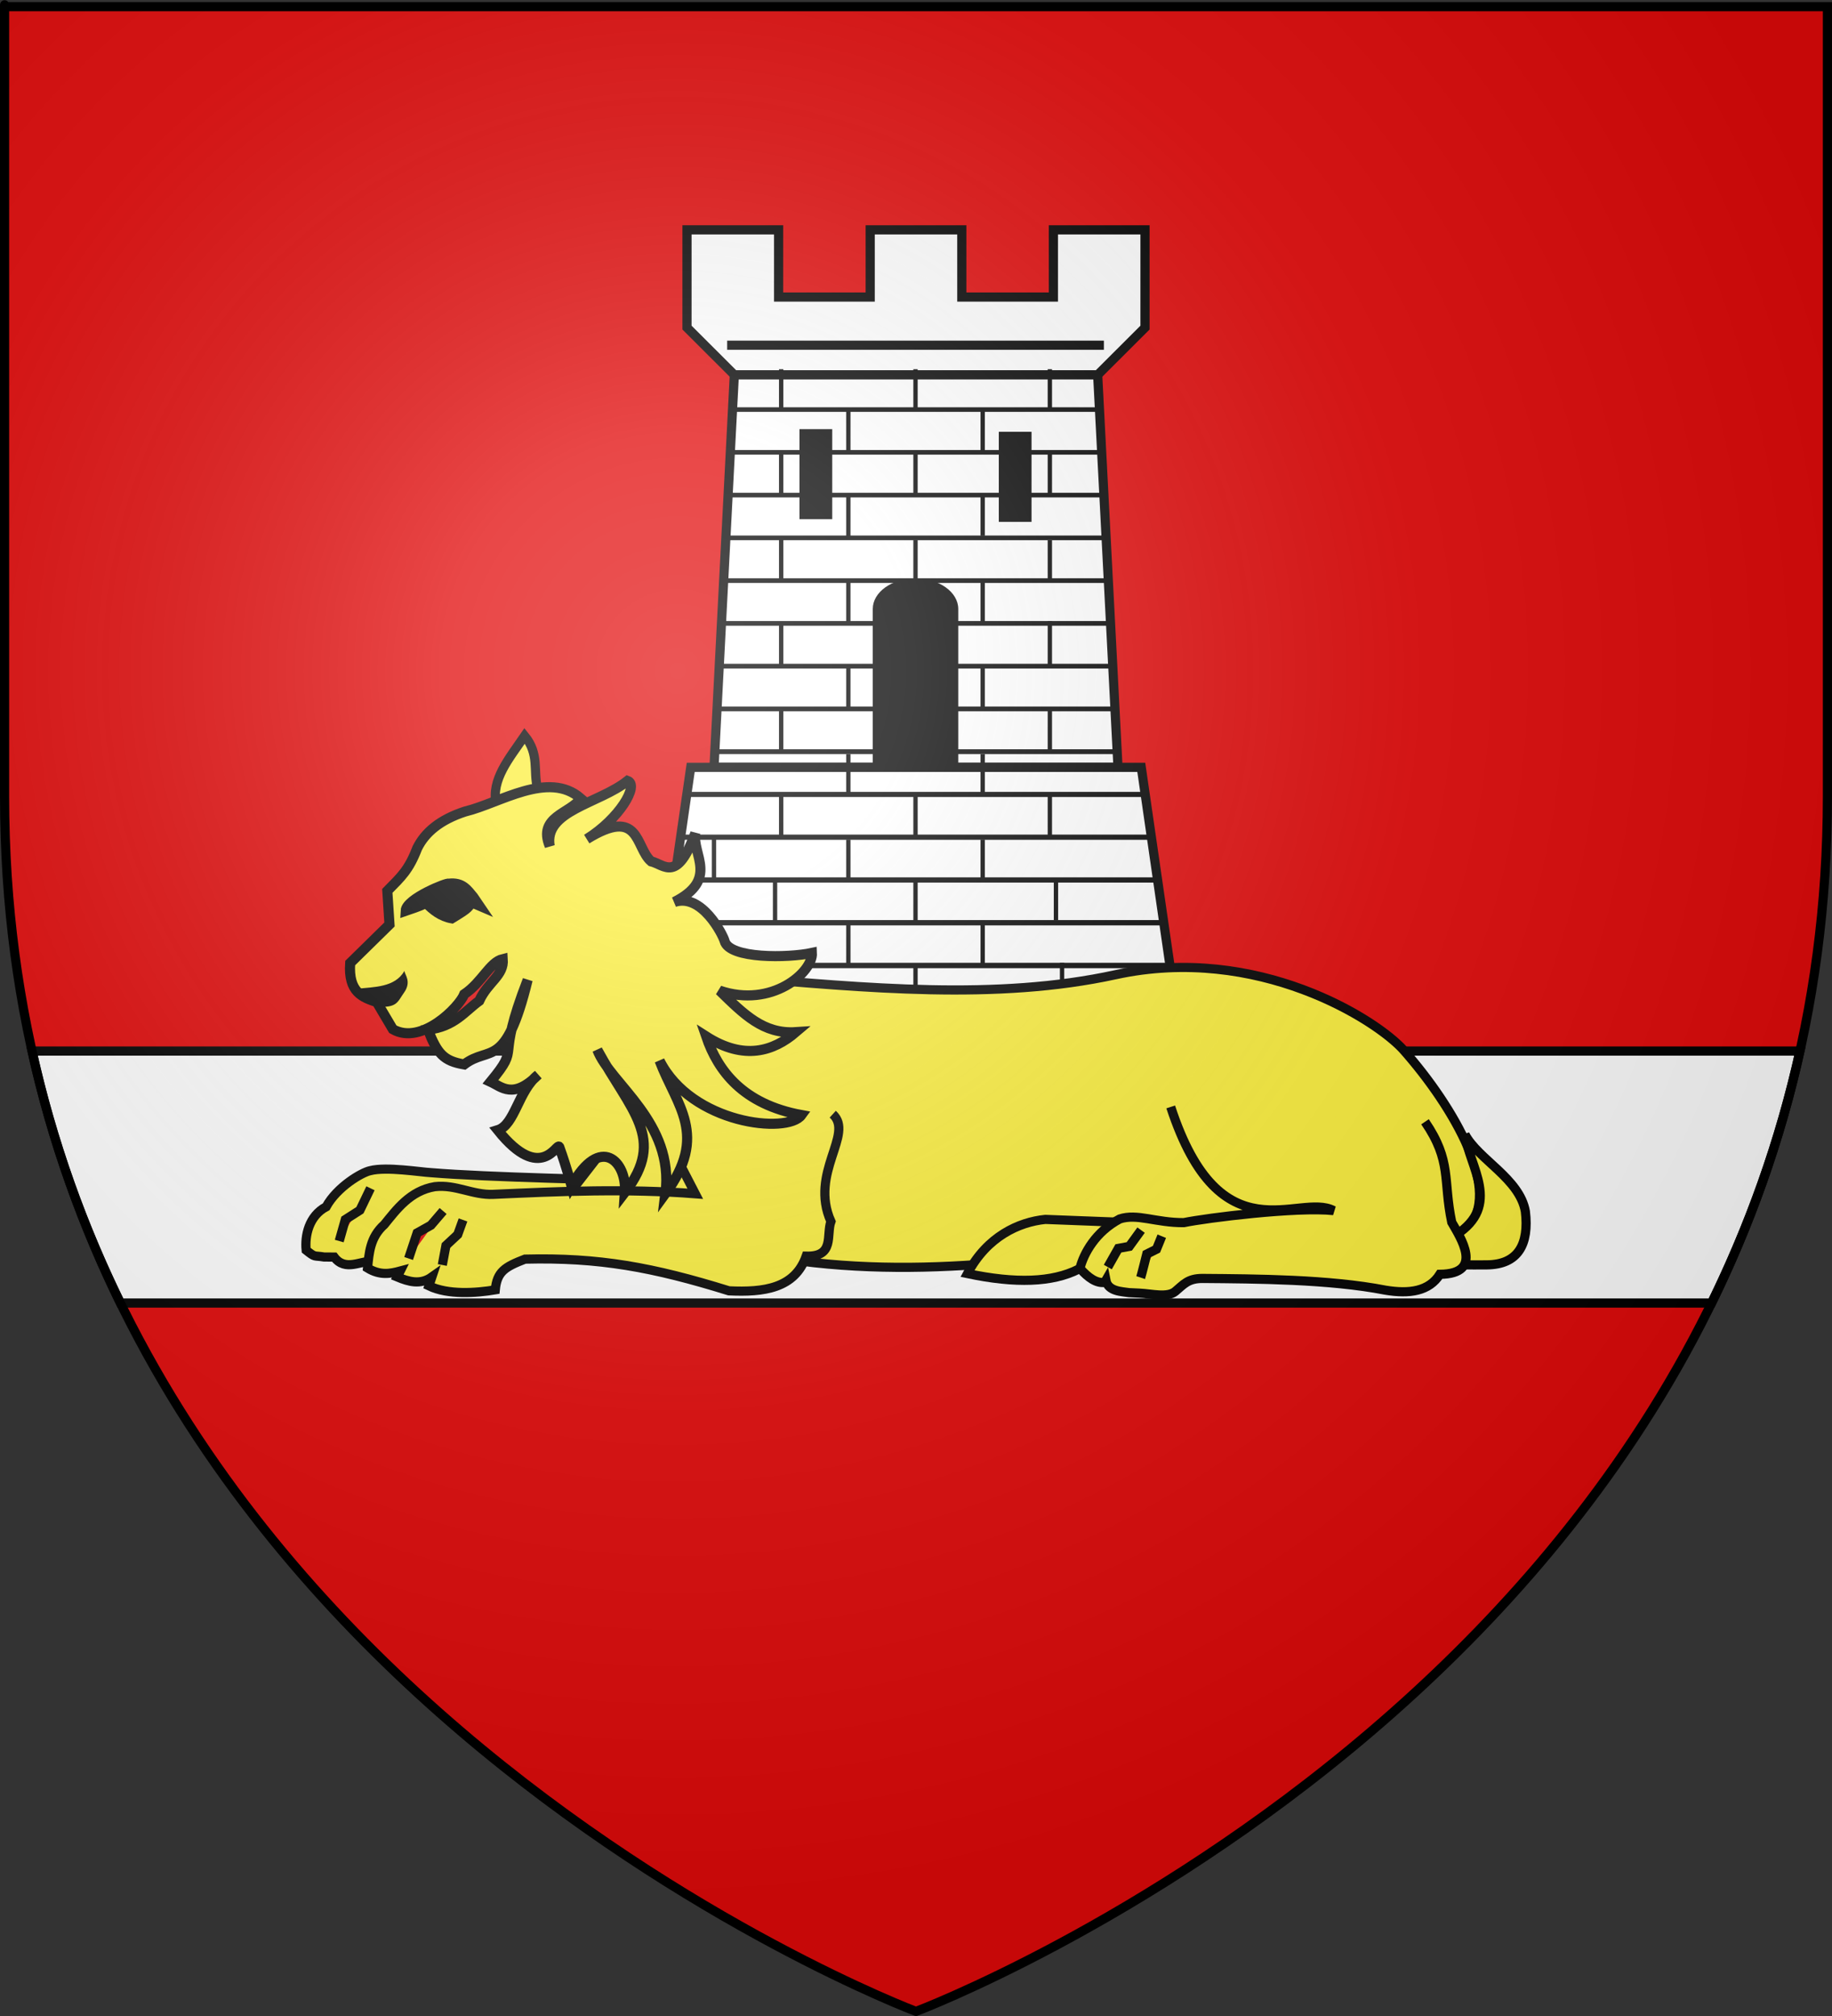 <?xml version="1.0" encoding="UTF-8" standalone="no"?>
<svg
   xmlns:dc="http://purl.org/dc/elements/1.1/"
   xmlns:cc="http://creativecommons.org/ns#"
   xmlns:rdf="http://www.w3.org/1999/02/22-rdf-syntax-ns#"
   xmlns:svg="http://www.w3.org/2000/svg"
   xmlns="http://www.w3.org/2000/svg"
   xmlns:xlink="http://www.w3.org/1999/xlink"
   xmlns:sodipodi="http://sodipodi.sourceforge.net/DTD/sodipodi-0.dtd"
   xmlns:inkscape="http://www.inkscape.org/namespaces/inkscape"
   height="660"
   width="600"
   version="1.0"
   id="svg2"
   sodipodi:version="0.32"
   inkscape:version="0.46"
   sodipodi:docname="Blason_ville_fr_Chazelles-sur-Lyon_(Loire).svg"
   sodipodi:docbase="L:\Héraldique"
   inkscape:export-filename="/Users/olivier/Desktop/Blason Rouge/Blason_Vide_3D.png"
   inkscape:export-xdpi="144"
   inkscape:export-ydpi="144"
   inkscape:output_extension="org.inkscape.output.svg.inkscape">
  <rect width="100%" height="100%" fill="#333333" stroke="none"/>
  <sodipodi:namedview
     inkscape:window-height="977"
     inkscape:window-width="1280"
     inkscape:pageshadow="2"
     inkscape:pageopacity="0.0"
     guidetolerance="10.0"
     gridtolerance="10.0"
     objecttolerance="10.0"
     borderopacity="1.0"
     bordercolor="#666666"
     pagecolor="#ffffff"
     id="base"
     showgrid="false"
     height="660px"
     inkscape:zoom="1.1621207"
     inkscape:cx="300.00013"
     inkscape:cy="330.00014"
     inkscape:window-x="-4"
     inkscape:window-y="-4"
     inkscape:current-layer="layer3"
     showguides="true"
     inkscape:guide-bbox="true"
     inkscape:object-nodes="true"
     inkscape:snap-global="false" />
  <desc
     id="desc4">Flag of Canton of Valais (Wallis)</desc>
  <defs
     id="defs6">
    <linearGradient
       id="linearGradient2893">
      <stop
         style="stop-color:white;stop-opacity:0.314;"
         offset="0"
         id="stop2895" />
      <stop
         id="stop2897"
         offset="0.19"
         style="stop-color:white;stop-opacity:0.251;" />
      <stop
         style="stop-color:#6b6b6b;stop-opacity:0.125;"
         offset="0.6"
         id="stop2901" />
      <stop
         style="stop-color:black;stop-opacity:0.125;"
         offset="1"
         id="stop2899" />
    </linearGradient>
    <radialGradient
       inkscape:collect="always"
       xlink:href="#linearGradient2893"
       id="radialGradient3163"
       gradientUnits="userSpaceOnUse"
       gradientTransform="matrix(1.353,0,0,1.349,-77.629,-85.747)"
       cx="221.445"
       cy="226.331"
       fx="221.445"
       fy="226.331"
       r="300" />
  </defs>
  <g
     inkscape:groupmode="layer"
     id="layer3"
     inkscape:label="Fond écu"
     style="display:inline">
    <path
       d="M 300,658.5 C 300,658.5 598.5,546.18 598.5,260.728 C 598.5,-24.723 598.5,2.176 598.5,2.176 L 1.5,2.176 L 1.5,260.728 C 1.5,546.18 300,658.5 300,658.5 z"
       style="fill:#e20909;fill-opacity:1;fill-rule:evenodd;stroke:none;stroke-width:1px;stroke-linecap:butt;stroke-linejoin:miter;stroke-opacity:1;display:inline"
       id="path11587" />
    <path
       style="opacity:1;fill:#ffffff;fill-opacity:1;stroke:#000000;stroke-width:3;stroke-miterlimit:4;stroke-dasharray:none;stroke-opacity:1.0"
       d="M 10.5 344.094 C 17.125 373.932 27.096 401.399 39.438 426.594 L 560.562 426.594 C 572.904 401.399 582.875 373.932 589.5 344.094 L 10.5 344.094 z "
       id="rect2487" />
    <g
       style="opacity:0.525"
       transform="matrix(2.078,-1.2,1.2,2.078,-2558.197,-1648.923)"
       inkscape:label="Meubles"
       id="g2807" />
    <g
       style="opacity:0.525"
       transform="matrix(2.078,-1.2,1.2,2.078,830.779,-1610.727)"
       inkscape:label="Meubles"
       id="g4626" />
    <g
       style="opacity:0.525"
       id="g5027"
       inkscape:label="Meubles"
       transform="matrix(2.078,-1.2,1.2,2.078,-1718.197,-193.999)" />
    <g
       style="opacity:0.525"
       id="g5029"
       inkscape:label="Reflet final"
       transform="matrix(2.078,-1.2,1.2,2.078,-1718.197,-193.999)" />
    <g
       style="opacity:0.525"
       id="g5031"
       inkscape:label="Contour final"
       transform="matrix(2.078,-1.2,1.2,2.078,-1718.197,-193.999)" />
    <g
       transform="matrix(2,0,0,2,-1894.415,-1628.251)"
       inkscape:label="Meubles"
       id="g6191" />
    <g
       transform="matrix(2,0,0,2,535.453,-188.613)"
       inkscape:label="Meubles"
       id="g6193" />
  </g>
  <g
     inkscape:groupmode="layer"
     id="layer4"
     inkscape:label="Meubles"
     style="display:inline">
    <g
       id="g4021">
      <path
         id="rect3005"
         d="M 225,75.25 L 225,97.25 L 225,107.25 L 240.5,122.719 L 300,122.719 L 359.5,122.719 L 375,107.25 L 375,97.25 L 375,75.25 L 345,75.25 L 345,97.25 L 315,97.25 L 315,75.25 L 300,75.25 L 285,75.25 L 285,97.25 L 255,97.25 L 255,75.25 L 225,75.25 z"
         style="display:inline;opacity:1;fill:#ffffff;fill-opacity:1;stroke:#000000;stroke-width:3;stroke-miterlimit:4;stroke-dasharray:none;stroke-opacity:1" />
      <path
         id="path3016"
         d="M 240.5,122.719 L 233.844,251.219 L 300,251.219 L 366.156,251.219 L 359.5,122.719 L 300,122.719 L 240.5,122.719 z"
         style="display:inline;opacity:1;fill:#ffffff;fill-opacity:1;stroke:#000000;stroke-width:3;stroke-miterlimit:4;stroke-dasharray:none;stroke-opacity:1" />
      <path
         id="path3018"
         d="M 226.219,251.219 L 211.469,353.062 L 300,353.062 L 388.531,353.062 L 373.781,251.219 L 300,251.219 L 226.219,251.219 z"
         style="display:inline;opacity:1;fill:#ffffff;fill-opacity:1;stroke:#000000;stroke-width:3;stroke-miterlimit:4;stroke-dasharray:none;stroke-opacity:1" />
      <rect
         y="140.491"
         x="261.839"
         height="29.486"
         width="10.722"
         id="rect3809"
         style="opacity:1;fill:#000000;fill-opacity:1;stroke:none;stroke-width:3;stroke-miterlimit:4;stroke-dasharray:none;stroke-opacity:1;display:inline" />
      <rect
         style="opacity:1;fill:#000000;fill-opacity:1;stroke:none;stroke-width:3;stroke-miterlimit:4;stroke-dasharray:none;stroke-opacity:1;display:inline"
         id="rect3811"
         width="10.722"
         height="29.486"
         x="327.117"
         y="141.363" />
      <path
         id="path3813"
         d="M 299.839,189.362 C 292.111,189.362 285.839,193.842 285.839,199.362 L 285.839,250.237 L 313.839,250.237 L 313.839,199.362 C 313.839,193.842 307.567,189.362 299.839,189.362 z"
         style="opacity:1;fill:#000000;fill-opacity:1;stroke:none;stroke-width:3;stroke-miterlimit:4;stroke-dasharray:none;stroke-opacity:1;display:inline" />
      <path
         id="path3820"
         d="M 239.987,134.085 L 359.341,134.085"
         style="display:inline;opacity:1;fill:none;fill-opacity:1;stroke:#000000;stroke-width:1.5;stroke-miterlimit:4;stroke-dasharray:none;stroke-opacity:1" />
      <path
         style="display:inline;opacity:1;fill:none;fill-opacity:1;stroke:#000000;stroke-width:1.511;stroke-miterlimit:4;stroke-dasharray:none;stroke-opacity:1"
         d="M 239.276,148.085 L 360.341,148.085"
         id="path3826" />
      <path
         id="path3828"
         d="M 238.851,162.085 L 361.199,162.085"
         style="display:inline;opacity:1;fill:none;fill-opacity:1;stroke:#000000;stroke-width:1.519;stroke-miterlimit:4;stroke-dasharray:none;stroke-opacity:1" />
      <path
         style="display:inline;opacity:1;fill:none;fill-opacity:1;stroke:#000000;stroke-width:1.527;stroke-miterlimit:4;stroke-dasharray:none;stroke-opacity:1"
         d="M 238.137,176.085 L 361.769,176.085"
         id="path3830" />
      <path
         id="path3832"
         d="M 237.422,190.085 L 362.051,190.085"
         style="display:inline;opacity:1;fill:none;fill-opacity:1;stroke:#000000;stroke-width:1.533;stroke-miterlimit:4;stroke-dasharray:none;stroke-opacity:1" />
      <path
         style="display:inline;opacity:1;fill:none;fill-opacity:1;stroke:#000000;stroke-width:1.543;stroke-miterlimit:4;stroke-dasharray:none;stroke-opacity:1"
         d="M 236.422,204.085 L 362.762,204.085"
         id="path3834" />
      <path
         id="path3836"
         d="M 236.284,218.085 L 363.622,218.085"
         style="display:inline;opacity:1;fill:none;fill-opacity:1;stroke:#000000;stroke-width:1.549;stroke-miterlimit:4;stroke-dasharray:none;stroke-opacity:1" />
      <path
         style="display:inline;opacity:1;fill:none;fill-opacity:1;stroke:#000000;stroke-width:1.564;stroke-miterlimit:4;stroke-dasharray:none;stroke-opacity:1"
         d="M 234.999,232.085 L 364.762,232.085"
         id="path3838" />
      <path
         id="path3840"
         d="M 234.861,246.085 L 365.622,246.085"
         style="display:inline;opacity:1;fill:none;fill-opacity:1;stroke:#000000;stroke-width:1.57;stroke-miterlimit:4;stroke-dasharray:none;stroke-opacity:1" />
      <path
         style="display:inline;opacity:1;fill:none;fill-opacity:1;stroke:#000000;stroke-width:1.678;stroke-miterlimit:4;stroke-dasharray:none;stroke-opacity:1"
         d="M 225.879,260.085 L 375.182,260.085"
         id="path3842" />
      <path
         id="path3844"
         d="M 222.872,274.085 L 376.601,274.085"
         style="display:inline;opacity:1;fill:none;fill-opacity:1;stroke:#000000;stroke-width:1.702;stroke-miterlimit:4;stroke-dasharray:none;stroke-opacity:1" />
      <path
         style="display:inline;opacity:1;fill:none;fill-opacity:1;stroke:#000000;stroke-width:1.717;stroke-miterlimit:4;stroke-dasharray:none;stroke-opacity:1"
         d="M 221.876,288.085 L 378.174,288.085"
         id="path3846" />
      <path
         id="path3848"
         d="M 219.877,302.085 L 380.173,302.085"
         style="display:inline;opacity:1;fill:none;fill-opacity:1;stroke:#000000;stroke-width:1.738;stroke-miterlimit:4;stroke-dasharray:none;stroke-opacity:1" />
      <path
         style="display:inline;opacity:1;fill:none;fill-opacity:1;stroke:#000000;stroke-width:1.762;stroke-miterlimit:4;stroke-dasharray:none;stroke-opacity:1"
         d="M 217.881,316.085 L 382.603,316.085"
         id="path3850" />
      <path
         id="path3852"
         d="M 215.738,330.085 L 384.601,330.085"
         style="display:inline;opacity:1;fill:none;fill-opacity:1;stroke:#000000;stroke-width:1.784;stroke-miterlimit:4;stroke-dasharray:none;stroke-opacity:1" />
      <path
         style="display:inline;opacity:1;fill:none;fill-opacity:1;stroke:#000000;stroke-width:1.805;stroke-miterlimit:4;stroke-dasharray:none;stroke-opacity:1"
         d="M 213.45,344.085 L 386.311,344.085"
         id="path3854" />
      <path
         inkscape:tile-y0="260.8746"
         inkscape:tile-x0="1008.4638"
         inkscape:tile-h="12.59746"
         inkscape:tile-w="0"
         inkscape:tile-cy="267.17333"
         inkscape:tile-cx="1008.4638"
         id="path3856"
         d="M 299.839,260.875 L 299.839,273.472"
         style="display:inline;opacity:1;fill:none;fill-opacity:1;stroke:#000000;stroke-width:1.415;stroke-miterlimit:4;stroke-dasharray:none;stroke-opacity:1" />
      <path
         inkscape:tile-y0="120.8746"
         inkscape:tile-x0="1008.4638"
         inkscape:tile-h="12.59746"
         inkscape:tile-w="0"
         inkscape:tile-cy="127.17333"
         inkscape:tile-cx="1008.4638"
         style="display:inline;opacity:1;fill:none;fill-opacity:1;stroke:#000000;stroke-width:1.415;stroke-miterlimit:4;stroke-dasharray:none;stroke-opacity:1"
         d="M 299.839,120.875 L 299.839,133.472"
         id="path3858" />
      <use
         height="660"
         width="600"
         transform="matrix(1,0,0,1.052,22,7.06)"
         id="use3860"
         xlink:href="#path3858"
         inkscape:tiled-clone-of="#path3858"
         y="0"
         x="0"
         style="display:inline" />
      <use
         height="660"
         width="600"
         id="use3862"
         transform="matrix(1,0,0,1.03,0,24.144)"
         xlink:href="#path3858"
         inkscape:tiled-clone-of="#path3858"
         y="0"
         x="0"
         style="display:inline" />
      <use
         height="660"
         width="600"
         id="use3864"
         transform="translate(0,55.89)"
         xlink:href="#path3858"
         inkscape:tiled-clone-of="#path3858"
         y="0"
         x="0"
         style="display:inline" />
      <use
         height="660"
         width="600"
         id="use3866"
         transform="matrix(1,0,0,1.037,44,23.146)"
         xlink:href="#path3858"
         inkscape:tiled-clone-of="#path3858"
         y="0"
         x="0"
         style="display:inline" />
      <use
         height="660"
         width="600"
         transform="matrix(1,0,0,1.037,-22,9.043)"
         id="use3872"
         xlink:href="#path3858"
         inkscape:tiled-clone-of="#path3858"
         y="0"
         x="0"
         style="display:inline" />
      <use
         height="660"
         width="600"
         id="use3874"
         transform="matrix(1,0,0,1.074,-22,32.317)"
         xlink:href="#path3858"
         inkscape:tiled-clone-of="#path3858"
         y="0"
         x="0"
         style="display:inline" />
      <use
         height="660"
         width="600"
         id="use3876"
         transform="matrix(1,0,0,1.066,22,89.468)"
         xlink:href="#path3858"
         inkscape:tiled-clone-of="#path3858"
         y="0"
         x="0"
         style="display:inline" />
      <use
         height="660"
         width="600"
         id="use3878"
         transform="matrix(1,0,0,1.044,-44,22.258)"
         xlink:href="#path3858"
         inkscape:tiled-clone-of="#path3858"
         y="0"
         x="0"
         style="display:inline" />
      <use
         height="660"
         width="600"
         transform="translate(-44,0)"
         id="use3884"
         xlink:href="#path3858"
         inkscape:tiled-clone-of="#path3858"
         y="0"
         x="0"
         style="display:inline" />
      <use
         height="660"
         width="600"
         id="use3886"
         transform="matrix(1,0,0,1.052,22,34.98)"
         xlink:href="#path3858"
         inkscape:tiled-clone-of="#path3858"
         y="0"
         x="0"
         style="display:inline" />
      <use
         height="660"
         width="600"
         id="use3888"
         transform="matrix(1,0,0,1.096,-22,85.502)"
         xlink:href="#path3858"
         inkscape:tiled-clone-of="#path3858"
         y="0"
         x="0"
         style="display:inline" />
      <use
         height="660"
         width="600"
         id="use3890"
         transform="matrix(1,0,0,1.059,44,104.482)"
         xlink:href="#path3858"
         inkscape:tiled-clone-of="#path3858"
         y="0"
         x="0"
         style="display:inline" />
      <use
         height="660"
         width="600"
         id="use3894"
         transform="translate(-22,125.975)"
         xlink:href="#path3858"
         inkscape:tiled-clone-of="#path3858"
         y="0"
         x="0"
         style="display:inline" />
      <use
         height="660"
         width="600"
         transform="translate(44,0)"
         id="use3896"
         xlink:href="#path3858"
         inkscape:tiled-clone-of="#path3858"
         y="0"
         x="0"
         style="display:inline" />
      <use
         height="660"
         width="600"
         id="use3898"
         transform="matrix(1,0,0,1.066,-44,75.273)"
         xlink:href="#path3858"
         inkscape:tiled-clone-of="#path3858"
         y="0"
         x="0"
         style="display:inline" />
      <use
         height="660"
         width="600"
         id="use3900"
         transform="matrix(1,0,0,1.133,44,66.409)"
         xlink:href="#path3858"
         inkscape:tiled-clone-of="#path3858"
         y="0"
         x="0"
         style="display:inline" />
      <use
         height="660"
         width="600"
         id="use3902"
         transform="matrix(1,0,0,1.052,-44,105.37)"
         xlink:href="#path3858"
         inkscape:tiled-clone-of="#path3858"
         y="0"
         x="0"
         style="display:inline" />
      <use
         height="660"
         width="600"
         id="use3904"
         transform="translate(0,222.78)"
         xlink:href="#path3858"
         inkscape:tiled-clone-of="#path3858"
         y="0"
         x="0"
         style="display:inline" />
      <use
         height="660"
         width="600"
         id="use3906"
         transform="translate(22,125.975)"
         xlink:href="#path3858"
         inkscape:tiled-clone-of="#path3858"
         y="0"
         x="0"
         style="display:inline" />
      <use
         height="660"
         width="600"
         transform="translate(22,14)"
         id="use3908"
         xlink:href="#path3856"
         inkscape:tiled-clone-of="#path3856"
         y="0"
         x="0"
         style="display:inline" />
      <use
         height="660"
         width="600"
         id="use3910"
         transform="matrix(1,0,0,1.073,0,8.166)"
         xlink:href="#path3856"
         inkscape:tiled-clone-of="#path3856"
         y="0"
         x="0"
         style="display:inline" />
      <use
         height="660"
         width="600"
         id="use3912"
         transform="matrix(1,0,0,1.115,0,24.487)"
         xlink:href="#path3856"
         inkscape:tiled-clone-of="#path3856"
         y="0"
         x="0"
         style="display:inline" />
      <use
         height="660"
         width="600"
         id="use3916"
         transform="matrix(1,0,0,1.089,-44,-108.029)"
         xlink:href="#path3856"
         inkscape:tiled-clone-of="#path3856"
         y="0"
         x="0"
         style="display:inline" />
      <use
         height="660"
         width="600"
         transform="translate(-22,14)"
         id="use3920"
         xlink:href="#path3856"
         inkscape:tiled-clone-of="#path3856"
         y="0"
         x="0"
         style="display:inline" />
      <use
         height="660"
         width="600"
         id="use3924"
         transform="matrix(1,0,0,1.136,22,5.05)"
         xlink:href="#path3856"
         inkscape:tiled-clone-of="#path3856"
         y="0"
         x="0"
         style="display:inline" />
      <use
         height="660"
         width="600"
         id="use3926"
         transform="matrix(1,0,0,1.042,-24,58.711)"
         xlink:href="#path3856"
         inkscape:tiled-clone-of="#path3856"
         y="0"
         x="0"
         style="display:inline" />
      <use
         height="660"
         width="600"
         id="use3928"
         transform="matrix(1,0,0,1.037,-22,-79.831)"
         xlink:href="#path3856"
         inkscape:tiled-clone-of="#path3856"
         y="0"
         x="0"
         style="display:inline" />
      <use
         height="660"
         width="600"
         id="use3930"
         transform="translate(44,-84.025)"
         xlink:href="#path3856"
         inkscape:tiled-clone-of="#path3856"
         y="0"
         x="0"
         style="display:inline" />
      <use
         height="660"
         width="600"
         transform="translate(-44,0)"
         id="use3932"
         xlink:href="#path3856"
         inkscape:tiled-clone-of="#path3856"
         y="0"
         x="0"
         style="display:inline" />
      <use
         height="660"
         width="600"
         id="use3934"
         transform="matrix(1,0,0,1.063,46,10.51)"
         xlink:href="#path3856"
         inkscape:tiled-clone-of="#path3856"
         y="0"
         x="0"
         style="display:inline" />
      <use
         height="660"
         width="600"
         id="use3936"
         transform="matrix(1,0,0,1.104,48,27.206)"
         xlink:href="#path3856"
         inkscape:tiled-clone-of="#path3856"
         y="0"
         x="0"
         style="display:inline" />
      <use
         height="660"
         width="600"
         id="use3938"
         transform="matrix(1,0,0,1.073,24,50.556)"
         xlink:href="#path3856"
         inkscape:tiled-clone-of="#path3856"
         y="0"
         x="0"
         style="display:inline" />
      <use
         height="660"
         width="600"
         id="use3940"
         transform="matrix(1,0,0,1.044,22,-81.754)"
         xlink:href="#path3856"
         inkscape:tiled-clone-of="#path3856"
         y="0"
         x="0"
         style="display:inline" />
      <use
         height="660"
         width="600"
         id="use3942"
         transform="translate(-50,83.975)"
         xlink:href="#path3856"
         inkscape:tiled-clone-of="#path3856"
         y="0"
         x="0"
         style="display:inline" />
      <use
         height="660"
         width="600"
         transform="translate(44,0)"
         id="use3944"
         xlink:href="#path3856"
         inkscape:tiled-clone-of="#path3856"
         y="0"
         x="0"
         style="display:inline" />
      <use
         height="660"
         width="600"
         id="use3946"
         transform="matrix(1,0,0,1.094,-46,2.355)"
         xlink:href="#path3856"
         inkscape:tiled-clone-of="#path3856"
         y="0"
         x="0"
         style="display:inline" />
      <use
         height="660"
         width="600"
         id="use3948"
         transform="matrix(1,0,0,1.115,-48,24.487)"
         xlink:href="#path3856"
         inkscape:tiled-clone-of="#path3856"
         y="0"
         x="0"
         style="display:inline" />
      <use
         height="660"
         width="600"
         id="use3950"
         transform="matrix(1,0,0,1.094,-22,17.119)"
         xlink:href="#path3856"
         inkscape:tiled-clone-of="#path3856"
         y="0"
         x="0"
         style="display:inline" />
      <use
         height="660"
         width="600"
         id="use3952"
         transform="matrix(1,0,0,1.094,-66,-11.004)"
         xlink:href="#path3856"
         inkscape:tiled-clone-of="#path3856"
         y="0"
         x="0"
         style="display:inline" />
      <use
         height="660"
         width="600"
         id="use3954"
         transform="translate(50,83.975)"
         xlink:href="#path3856"
         inkscape:tiled-clone-of="#path3856"
         y="0"
         x="0"
         style="display:inline" />
      <path
         id="path3818"
         d="M 238.156,113.02 L 238.156,113.02 L 361.538,113.02"
         style="display:inline;opacity:1;fill:none;fill-opacity:1;stroke:#000000;stroke-width:3;stroke-miterlimit:4;stroke-dasharray:none;stroke-opacity:1" />
    </g>
    <g
       id="g6490"
       transform="translate(4.337,0)">
      <path
         sodipodi:nodetypes="cccc"
         id="path6487"
         d="M 158.163,263.303 C 156.491,255.203 162.363,248.431 167.499,240.899 C 172.436,246.96 170.234,252.453 171.7,257.935 L 158.163,263.303 z"
         style="opacity:1;fill:#fcef3c;fill-opacity:1;stroke:#000000;stroke-width:3;stroke-miterlimit:4;stroke-dasharray:none;stroke-opacity:1;display:inline" />
      <g
         transform="translate(0,-4)"
         id="g6445">
        <g
           id="g6354"
           transform="translate(604.084,7.86)"
           style="fill:#e20909">
          <path
             sodipodi:nodetypes="cccccccc"
             id="path6356"
             d="M -486.267,409.064 C -490.267,408.739 -495.273,412.566 -498.975,407.686 L -502.276,407.665 C -505.809,407.079 -504.969,407.955 -508.155,405.436 C -508.624,400.68 -507.291,394.247 -501.598,391.212 C -498.054,384.741 -489.969,379.966 -487.161,379.392 C -481.877,378.019 -470.649,379.879 -467.261,380.046 C -448.033,381.62 -411.231,382.263 -386.817,383.115"
             style="opacity:1;fill:#fcef3c;fill-opacity:1;stroke:#000000;stroke-width:3;stroke-miterlimit:4;stroke-dasharray:none;stroke-opacity:1" />
          <path
             style="opacity:1;fill:#e20909;fill-opacity:1;stroke:#000000;stroke-width:3;stroke-miterlimit:4;stroke-dasharray:none;stroke-opacity:1"
             d="M -497.318,402.436 L -495.325,395.393 L -490.541,392.336 L -487.085,385.159"
             id="path6358" />
        </g>
        <path
           sodipodi:nodetypes="csssccccc"
           id="path6348"
           d="M 237.086,323.899 C 279.377,327.405 321.912,331.628 361.007,323.104 C 407.444,312.979 446.582,337.829 455.447,347.885 C 471.91,366.561 488.053,394.461 476.068,406.161 C 466.774,415.233 454.634,411.109 436.472,413.223 L 329.232,416.84 C 305.665,419.211 281.916,419.951 257.739,416.84 L 182.489,394.299 L 237.086,323.899 z"
           style="fill:#fcef3c;fill-opacity:1;stroke:#000000;stroke-width:3;stroke-miterlimit:4;stroke-dasharray:none;stroke-opacity:1" />
        <g
           id="g6365"
           transform="translate(604.084,7.86)"
           style="fill:#e20909">
          <path
             style="opacity:1;fill:#fcef3c;fill-opacity:1;stroke:#000000;stroke-width:3;stroke-miterlimit:4;stroke-dasharray:none;stroke-opacity:1"
             d="M -335.687,360.9 C -328.552,367.402 -343.418,380.084 -336.284,396.032 C -337.875,400.482 -334.975,407.626 -344.391,407.382 C -348.123,417.952 -358.251,419.286 -369.685,418.732 C -394.56,411.007 -412.261,407.757 -436.488,408.355 C -443.055,410.902 -445.642,412.435 -446.216,418.408 C -452.486,419.454 -461.674,420.129 -467.944,417.11 L -466.971,414.192 C -470.754,416.876 -474.537,415.768 -478.321,414.192 L -477.348,412.246 C -480.615,413.122 -483.933,413.793 -488.049,411.273 C -487.526,406.271 -487.251,401.221 -482.536,397.005 C -478.651,392.244 -474.155,385.971 -465.998,384.628 C -459.067,383.86 -453.568,387.459 -446.863,387.151 C -425.18,386.156 -403.039,385.209 -380.711,386.952 L -390.602,367.819"
             id="path6367"
             sodipodi:nodetypes="cccccccccccccscc" />
          <path
             style="opacity:1;fill:#e20909;fill-opacity:1;stroke:#000000;stroke-width:3;stroke-miterlimit:4;stroke-dasharray:none;stroke-opacity:1"
             d="M -474.592,408.151 L -471.801,399.778 L -467.283,397.253 L -463.296,392.602"
             id="path6369" />
          <path
             style="opacity:1;fill:#e20909;fill-opacity:1;stroke:#000000;stroke-width:3;stroke-miterlimit:4;stroke-dasharray:none;stroke-opacity:1"
             d="M -463.561,410.278 L -462.365,403.898 L -458.511,400.31 L -456.783,395.525"
             id="path6371" />
        </g>
        <g
           id="g6334"
           transform="matrix(0.906,-0.423,0.423,0.906,661.94,-267.759)">
          <path
             sodipodi:nodetypes="cccccccccccccccsccccccccccsccccccccc"
             id="path6322"
             d="M -718.7,323.661 C -721.833,326.684 -738.466,333.052 -744.742,324.162 L -745.744,313.895 C -749.3,310.461 -752.908,307.066 -748.248,298.62 L -731.22,292.61 L -727.22,282.344 C -721.09,280.059 -717.977,279.159 -712.439,273.83 C -707.912,270.195 -701.69,268.536 -693.158,269.573 C -681.704,271.919 -662.66,268.838 -656.986,281.739 C -662.401,284.757 -672.313,281.153 -672.813,291.543 C -669.7,280.125 -652.183,285.808 -640.673,282.99 C -637.763,285.909 -648.435,293.139 -660.856,294.614 C -640.301,292.194 -647.697,303.818 -644.83,310.139 C -641.275,313.025 -640.18,320.126 -627.802,307.885 C -631.782,313.787 -627.123,324.858 -643.578,325.414 C -634.101,326.467 -633.716,342.034 -634.062,343.944 C -635.145,349.919 -617.564,357.819 -609.784,359.595 C -612.13,365.429 -629.373,370.552 -642.435,357.953 C -638.491,368.385 -635.439,377.012 -625.549,380.856 C -634.799,383.418 -644.829,382.204 -652.749,369.708 C -654.037,381.553 -651.213,394.959 -635.349,406.239 C -642.124,410.036 -669.231,393.711 -669.933,370.437 C -671.096,386.31 -665.629,399.252 -686.618,410.717 C -673.999,390.767 -687.81,370.522 -686.907,358.618 C -685.527,381.348 -678.469,394.443 -698.485,404.751 C -693.532,395.822 -697.668,383.948 -713.406,395.343 C -713.406,395.343 -712.314,389.514 -711.653,382.163 C -711.483,380.268 -722.178,390.771 -727.568,368.641 C -721.758,369.451 -716.014,359.688 -707.945,357.806 C -718.823,361.767 -720.493,356.254 -723.018,353.283 C -708.266,346.227 -719.823,349.2 -697.903,328.21 C -717.046,352.055 -718.177,342.251 -728.452,344.487 C -734.077,340.588 -734.918,337.604 -734.392,329.133 C -726.11,331.957 -720.868,328.777 -715.181,327.71 C -709.921,323.236 -704.316,323.706 -702.379,318.568 C -706.684,317.666 -711.769,322.585 -718.7,323.661 z"
             style="fill:#fcef3c;fill-opacity:1;stroke:#000000;stroke-width:3.3;stroke-miterlimit:4;stroke-dasharray:none;stroke-opacity:1" />
          <path
             id="path6324"
             style="fill:#000000;stroke:#000000;stroke-width:3.3"
             d="M -724.537,290.796 C -722.667,287.221 -707.927,288.178 -708.037,288.706 C -703.637,290.136 -703.307,293.172 -702.537,296.032 L -701.987,299.431 L -703.857,297.341 C -705.397,298.815 -707.597,298.859 -709.577,299.167 L -711.887,299.431 C -714.857,297.33 -716.287,294.393 -717.387,291.324 C -720.577,291.324 -722.337,291.016 -724.537,290.796 L -724.537,290.796 z" />
        </g>
        <path
           sodipodi:nodetypes="cccccscc"
           id="path6378"
           d="M 312.517,420.95 C 318.924,408.779 329.343,404.086 338.009,403.206 L 472.4,408.357 C 487.671,398.536 476.825,386.044 475.478,375.418 C 479.795,383.571 493.379,389.861 495.242,400.624 C 496.503,411.329 492.902,417.996 482.639,418.096 C 437.92,418.532 388.499,410.317 348.893,419.518 C 340.298,423.872 328.281,424.277 312.517,420.95 z"
           style="fill:#fcef3c;fill-opacity:1;stroke:#000000;stroke-width:3;stroke-miterlimit:4;stroke-dasharray:none;stroke-opacity:1" />
        <g
           id="g6380"
           transform="translate(604.083,11.86)"
           style="fill:#e20909">
          <path
             style="opacity:1;fill:#fcef3c;fill-opacity:1;stroke:#000000;stroke-width:3;stroke-miterlimit:4;stroke-dasharray:none;stroke-opacity:1"
             d="M -225.001,354.523 C -208.722,404.334 -183.074,382.419 -171.654,388.465 C -183.739,387.176 -213.233,390.864 -220.716,392.409 C -229.845,392.474 -236.016,389.307 -241.718,391.215 C -249.53,395.359 -253.483,402.416 -254.727,407.382 C -252.024,410.476 -249.322,412.327 -246.62,411.976 L -246.226,411.289 C -245.519,414.977 -240.944,414.949 -238.645,415.329 L -235.27,415.489 C -231.134,415.684 -226.116,417.075 -223.494,414.921 C -220.843,412.744 -219.421,410.638 -214.515,410.679 C -197.233,410.822 -173.1,410.919 -154.684,414.516 C -146.84,415.825 -140.382,414.916 -136.848,409.328 C -122.1,409.164 -130.264,397.058 -132.957,392.302 C -135.876,378.358 -132.853,372.359 -141.713,359.388"
             id="path6382"
             sodipodi:nodetypes="ccccccccssscccc" />
          <path
             style="opacity:1;fill:#e20909;fill-opacity:1;stroke:#000000;stroke-width:3;stroke-miterlimit:4;stroke-dasharray:none;stroke-opacity:1"
             d="M -245.603,406.955 L -242.147,400.842 L -238.559,400.177 L -234.705,394.861"
             id="path6384" />
          <path
             style="opacity:1;fill:#e20909;fill-opacity:1;stroke:#000000;stroke-width:3;stroke-miterlimit:4;stroke-dasharray:none;stroke-opacity:1"
             d="M -234.837,410.41 C -234.572,409.613 -232.844,402.702 -232.844,402.702 L -229.654,401.107 L -227.927,396.854"
             id="path6386" />
        </g>
        <path
           style="fill:#000000;fill-opacity:1;stroke:none;stroke-width:3;stroke-miterlimit:4;stroke-dasharray:none;stroke-opacity:1"
           d="M 112.563,327.717 C 118.194,327.065 124.979,327.33 128.13,321.844 C 128.102,323.005 130.62,325.29 127.959,329.015 C 125.877,331.929 125.759,334.06 119.15,333.54 L 112.563,327.717 z"
           id="path5105"
           sodipodi:nodetypes="ccscc" />
      </g>
    </g>
  </g>
  <g
     inkscape:groupmode="layer"
     id="layer2"
     inkscape:label="Reflet final"
     sodipodi:insensitive="true"
     style="display:inline">
    <path
       sodipodi:nodetypes="cccccc"
       d="M 300,658.5 C 300,658.5 598.5,546.18 598.5,260.728 C 598.5,-24.723 598.5,2.176 598.5,2.176 L 1.5,2.176 L 1.5,260.728 C 1.5,546.18 300,658.5 300,658.5 z"
       style="opacity:1;fill:url(#radialGradient3163);fill-opacity:1;fill-rule:evenodd;stroke:none;stroke-width:1px;stroke-linecap:butt;stroke-linejoin:miter;stroke-opacity:1"
       id="path2875"
       inkscape:export-xdpi="144"
       inkscape:export-ydpi="144" />
  </g>
  <g
     inkscape:groupmode="layer"
     id="layer1"
     inkscape:label="Contour final"
     style="display:inline"
     sodipodi:insensitive="true">
    <path
       sodipodi:nodetypes="cccccc"
       d="M 300,658.5 C 300,658.5 1.5,546.18 1.5,260.728 C 1.5,-24.723 1.5,2.176 1.5,2.176 L 598.5,2.176 L 598.5,260.728 C 598.5,546.18 300,658.5 300,658.5 z"
       style="opacity:1;fill:none;fill-opacity:1;fill-rule:evenodd;stroke:#000000;stroke-width:3;stroke-linecap:butt;stroke-linejoin:miter;stroke-miterlimit:4;stroke-dasharray:none;stroke-opacity:1"
       id="path1411"
       inkscape:export-xdpi="144"
       inkscape:export-ydpi="144" />
  </g>
</svg>
